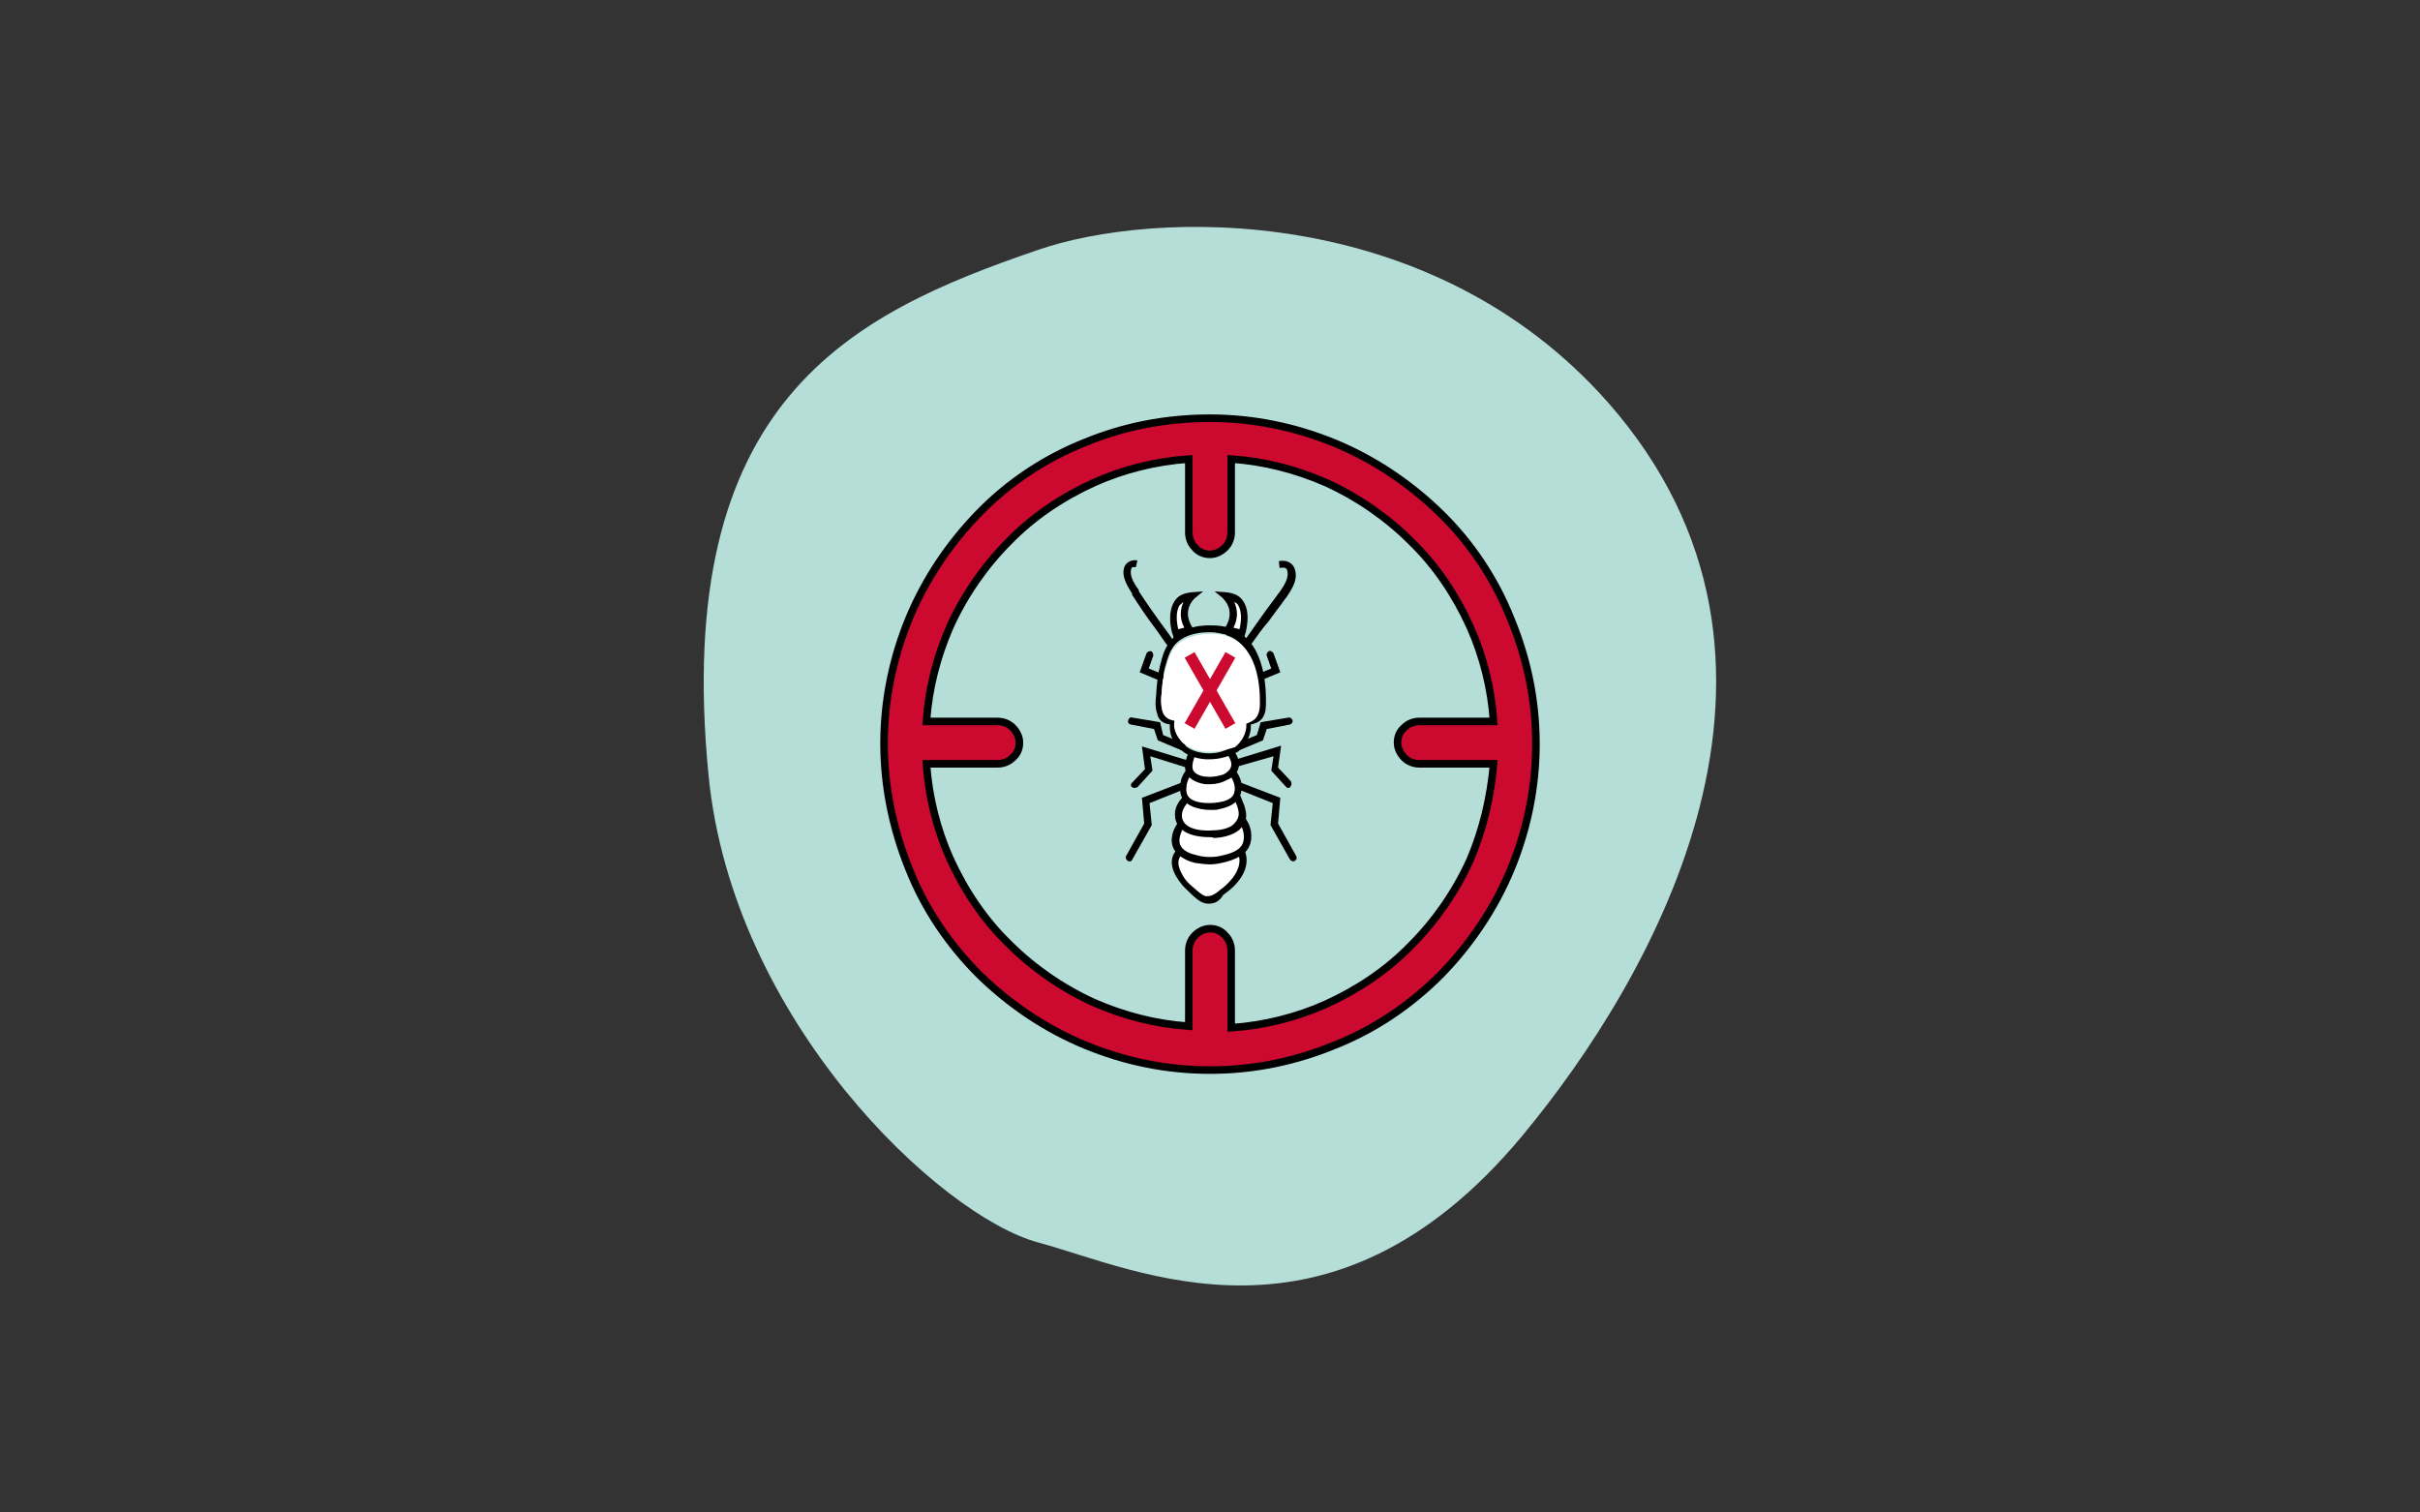 <?xml version="1.0" encoding="utf-8"?>
<!-- Generator: Adobe Illustrator 27.8.1, SVG Export Plug-In . SVG Version: 6.00 Build 0)  -->
<svg version="1.1" id="Layer_1" xmlns="http://www.w3.org/2000/svg" xmlns:xlink="http://www.w3.org/1999/xlink" x="0px" y="0px"
	 viewBox="0 0 320 200" style="enable-background:new 0 0 320 200;" xml:space="preserve">
<rect x="0" y="0" width="320" height="200" fill="#333333" stroke="none"/>
<style type="text/css">
	.st0{fill:#B6DED8;}
	.st1{fill:#FFFFFF;}
	.st2{fill:#CC092F;stroke:#000000;stroke-miterlimit:10;}
	.st3{fill:none;stroke:#CC092F;stroke-width:1.5;stroke-miterlimit:10;}
</style>
<g>
	<g>
		<path class="st0" d="M137.1,33.1c-24.5,8.4-48.3,19.8-43.4,69.5c3.2,32.4,30.6,58.2,43.6,61.7s38.6,16.3,63.9-14
			c17.4-20.9,41.5-62.8,11.5-97C189.2,26.6,152.5,27.7,137.1,33.1z"/>
	</g>
	<polygon class="st1" points="157.3,99.9 157.1,101.9 156.5,103.6 156.6,105.7 155.9,107.1 155.9,108.5 156.2,109 155.4,110.7 
		155.6,112.1 155.9,112.6 155.3,113.9 155.5,115 156.2,116.3 158.3,118.4 159.6,119.2 160.8,118.9 162.4,117.6 164.4,115.2 
		164.5,113.9 164.2,112.7 164.5,111.8 164.7,110.7 164.3,109.2 164,108.4 164.2,107.3 163.6,105.5 163.4,104.5 163.4,102.9 
		162.9,102.1 163,101.5 163,100 162.6,99.4 	"/>
	<g>
		<g>
			<path class="st2" d="M160,55.3c5.8,0,11.4,1.2,16.5,3.3c5.3,2.2,10,5.4,14,9.3s7.2,8.7,9.3,14c2.1,5.1,3.3,10.6,3.3,16.5
				c0,5.8-1.2,11.4-3.3,16.5c-2.2,5.3-5.4,10-9.3,14c-4,4-8.7,7.2-14,9.3c-5.1,2.1-10.6,3.3-16.5,3.3c-5.9,0-11.4-1.2-16.5-3.3
				c-5.3-2.2-10-5.4-14-9.3c-4-4-7.2-8.7-9.3-14c-2.1-5.2-3.3-10.8-3.3-16.6c0-5.8,1.2-11.4,3.3-16.5c2.2-5.3,5.4-10,9.3-14
				c3.9-4,8.7-7.2,14-9.3C148.6,56.4,154.1,55.3,160,55.3L160,55.3z M197.5,101h-9.8c-0.8,0-1.5-0.3-2-0.8c-0.5-0.5-0.9-1.2-0.9-2
				c0-0.8,0.3-1.5,0.9-2c0.5-0.5,1.2-0.8,2-0.8h9.8c-0.3-4.4-1.4-8.7-3.1-12.5c-1.9-4.2-4.5-8.1-7.8-11.3c-3.2-3.2-7.1-5.9-11.3-7.8
				c-3.9-1.7-8.1-2.8-12.5-3.1v9.7c0,0.8-0.3,1.5-0.8,2c-0.5,0.5-1.2,0.9-2,0.9c-0.8,0-1.5-0.3-2-0.9c-0.5-0.5-0.8-1.2-0.8-2v-9.7
				c-4.4,0.3-8.7,1.4-12.5,3.1c-4.2,1.9-8.1,4.5-11.3,7.8c-3.2,3.2-5.9,7.1-7.8,11.3c-1.7,3.9-2.8,8.1-3.1,12.5h9.4
				c0.8,0,1.5,0.3,2,0.8c0.5,0.5,0.9,1.2,0.9,2c0,0.8-0.3,1.5-0.9,2c-0.5,0.5-1.2,0.8-2,0.8h-9.4c0.3,4.4,1.4,8.7,3.1,12.5
				c1.9,4.2,4.5,8.1,7.8,11.3c3.2,3.2,7.1,5.9,11.3,7.8c3.9,1.7,8.1,2.8,12.5,3.1v-10c0-0.8,0.3-1.5,0.8-2c0.5-0.5,1.2-0.9,2-0.9
				c0.8,0,1.5,0.3,2,0.9c0.5,0.5,0.8,1.2,0.8,2v10.2c4.4-0.3,8.7-1.4,12.5-3.1c4.2-1.9,8.1-4.5,11.3-7.8c3.2-3.2,5.9-7.1,7.8-11.3
				C196.1,109.7,197.1,105.5,197.5,101L197.5,101z"/>
		</g>
	</g>
	<g>
		<g>
			<path class="st1" d="M155.2,84.4l-0.1-0.4c-0.1-0.1-0.9-2.8,0.2-4.5c0.5-0.8,1.3-1.1,2.4-1.2l1.4-0.1l-1.1,0.9
				c-0.1,0.1-1.8,1.6-0.3,3.9l0.3,0.6L155.2,84.4z"/>
		</g>
		<g>
			<path class="st1" d="M164.5,84.4l-2.8-0.8l0.3-0.6c1.5-2.4-0.3-3.8-0.3-3.9l-1.1-0.9l1.4,0.1c1.1,0.1,1.9,0.4,2.4,1.2
				c1.1,1.6,0.3,4.3,0.2,4.5L164.5,84.4z"/>
		</g>
		<g>
			<path d="M154.4,85.4c-0.6-0.8-1.1-1.6-1.7-2.4c-1-1.3-2-2.8-2.9-4.2c-0.1-0.1-0.1-0.1-0.1-0.3c-0.6-1-1.5-2.3-1-3.6
				c0.3-0.6,0.9-0.9,1.7-0.8l-0.2,0.9c-0.1,0-0.6-0.1-0.6,0.2c-0.3,0.8,0.3,1.9,0.9,2.7c0.1,0.1,0.1,0.2,0.1,0.3
				c0.9,1.4,1.9,2.8,2.9,4.2c0.6,0.8,1.2,1.6,1.7,2.4L154.4,85.4z"/>
		</g>
		<g>
			<path d="M155.2,84.4l-0.1-0.4c-0.1-0.1-0.9-2.8,0.2-4.5c0.5-0.8,1.3-1.1,2.4-1.2l1.4-0.1l-1.1,0.9c-0.1,0.1-1.8,1.6-0.3,3.9
				l0.3,0.6L155.2,84.4z M156.5,79.6c-0.2,0.1-0.3,0.3-0.5,0.4c-0.6,0.9-0.4,2.4-0.2,3.2l0.8-0.2C155.9,81.7,156.1,80.4,156.5,79.6z
				"/>
		</g>
		<g>
			<path d="M165.3,85.4l-0.8-0.6c0.8-1.1,1.6-2.3,2.4-3.4c0.7-1,1.5-2,2.2-3l0.1-0.1c0.6-0.9,1.3-1.9,1-2.9c-0.1-0.5-0.9-0.3-1-0.3
				l-0.1-0.9c1-0.2,1.8,0.2,2.1,1c0.5,1.5-0.4,2.7-1.1,3.8l-0.1,0.1c-0.7,1-1.5,2-2.2,3C166.9,83.1,166.1,84.3,165.3,85.4z"/>
		</g>
		<g>
			<path d="M164.5,84.4l-2.8-0.8l0.3-0.6c1.5-2.4-0.3-3.8-0.3-3.9l-1.1-0.9l1.4,0.1c1.1,0.1,1.9,0.4,2.4,1.2
				c1.1,1.6,0.3,4.3,0.2,4.5L164.5,84.4z M163.1,83l0.8,0.2c0.2-0.8,0.4-2.3-0.2-3.2c-0.1-0.2-0.3-0.3-0.5-0.4
				C163.6,80.4,163.8,81.7,163.1,83z"/>
		</g>
		<g>
			<path d="M153.3,90c-0.1,0-0.1,0-0.2-0.1l-2.4-1l0.9-2.5c0.1-0.2,0.3-0.3,0.6-0.3c0.2,0.1,0.3,0.3,0.3,0.6l-0.6,1.7l1.7,0.7
				c0.2,0.1,0.3,0.3,0.2,0.6C153.6,89.9,153.4,90,153.3,90z"/>
		</g>
		<g>
			<path d="M156.3,99.2c-0.1,0-0.1,0-0.1,0l-3.1-1.3l-0.5-1.5l-3.1-0.6c-0.3-0.1-0.4-0.3-0.3-0.6c0.1-0.3,0.3-0.4,0.6-0.3l3.6,0.6
				l0.4,1.7l2.7,1.1c0.2,0.1,0.3,0.3,0.3,0.6C156.6,99.1,156.5,99.2,156.3,99.2z"/>
		</g>
		<g>
			<path d="M150,104.2c-0.1,0-0.2-0.1-0.3-0.1c-0.2-0.1-0.2-0.5,0-0.6l1.7-1.8l-0.4-3l6.2,1.9c0.3,0.1,0.4,0.3,0.3,0.6
				c-0.1,0.3-0.3,0.4-0.6,0.3l-4.8-1.5l0.3,1.9l-2,2.2C150.3,104.1,150.1,104.2,150,104.2z"/>
		</g>
		<g>
			<path d="M149.3,113.9c-0.1,0-0.1,0-0.2-0.1c-0.2-0.1-0.3-0.4-0.2-0.6l2.4-4.3l-0.3-3.4l5.2-2c0.2-0.1,0.5,0,0.6,0.3
				c0.1,0.2,0,0.5-0.3,0.6l-4.5,1.8l0.3,2.9l-2.6,4.6C149.6,113.9,149.5,113.9,149.3,113.9z"/>
		</g>
		<g>
			<path d="M166.6,90c-0.2,0-0.3-0.1-0.4-0.3c-0.1-0.2,0-0.5,0.2-0.6l1.7-0.7l-0.6-1.7c-0.1-0.2,0.1-0.5,0.3-0.6
				c0.2-0.1,0.5,0.1,0.6,0.3l0.9,2.5l-2.4,1C166.7,90,166.6,90,166.6,90z"/>
		</g>
		<g>
			<path d="M163.6,99.2c-0.2,0-0.3-0.1-0.4-0.3c-0.1-0.2,0-0.5,0.3-0.6l2.7-1.1l0.5-1.7l3.6-0.6c0.3-0.1,0.5,0.1,0.6,0.3
				c0.1,0.3-0.1,0.5-0.3,0.6l-3.1,0.6l-0.5,1.5l-3.1,1.3C163.7,99.2,163.6,99.2,163.6,99.2z"/>
		</g>
		<g>
			<path d="M170.4,104.2c-0.1,0-0.3-0.1-0.3-0.1l-2-2.2l0.3-1.9l-4.9,1.4c-0.3,0.1-0.5-0.1-0.6-0.3c-0.1-0.3,0.1-0.5,0.3-0.6
				l6.2-1.9l-0.4,2.9l1.7,1.8c0.1,0.2,0.1,0.5,0,0.6C170.6,104.1,170.5,104.2,170.4,104.2z"/>
		</g>
		<g>
			<path d="M171,113.9c-0.1,0-0.3-0.1-0.4-0.2l-2.6-4.6l0.3-2.9l-4.5-1.8c-0.2-0.1-0.3-0.3-0.3-0.6c0.1-0.2,0.3-0.3,0.6-0.3l5.2,2
				l-0.3,3.4l2.4,4.3c0.1,0.2,0.1,0.5-0.2,0.6C171.2,113.9,171.1,113.9,171,113.9z"/>
		</g>
		<g>
			<path d="M160,100.4c-0.2,0-0.4,0-0.6,0c-1.4-0.1-2.7-0.6-3.5-1.5c-0.9-0.8-1.3-2-1.2-3.1c-0.7-0.1-1.5-0.4-1.7-1.5
				c-0.3-0.8-0.2-1.8-0.1-2.6v-0.2c0.1-1.2,0.2-2.4,0.5-3.5c0.3-1.2,0.6-2.4,1.5-3.4c1.2-1.3,3.1-2,5.4-1.9c0.8,0,1.5,0.1,2.2,0.3
				c0.1,0,0.1,0,0.1,0.1c4.4,1.3,4.8,7.1,4.8,9.5c0,0.1,0,0.1,0,0.2c0,0.7,0,1.5-0.5,2.2c-0.4,0.5-1,0.7-1.5,0.8
				c0.1,1.3-0.6,2.7-1.7,3.6C162.6,100,161.3,100.4,160,100.4z M159.8,83.6c-1.9,0-3.5,0.6-4.4,1.6c-0.7,0.8-1,1.8-1.3,2.9
				c-0.3,1-0.4,2.2-0.5,3.4v0.2c-0.1,0.8-0.1,1.6,0.1,2.3c0.2,0.7,0.5,0.8,1.5,0.9l0.6,0.1l-0.1,0.6c-0.3,0.9,0.1,2,0.8,2.8
				c0.7,0.7,1.7,1.1,2.9,1.2c1.3,0.1,2.6-0.2,3.5-0.9c1-0.8,1.5-2,1.3-3.1l-0.1-0.5l0.5-0.1c0.5-0.1,1.1-0.2,1.4-0.6
				c0.3-0.3,0.3-1,0.3-1.5c0-0.1,0-0.1,0-0.3c0-2.2-0.3-7.4-4.1-8.6c-0.1,0-0.1,0-0.1-0.1c-0.6-0.1-1.3-0.3-2-0.3l0,0
				C160,83.6,159.9,83.6,159.8,83.6z"/>
		</g>
		<g>
			<path class="st1" d="M160,99.4c-0.2,0-0.3,0-0.6,0c-1.3-0.1-2.4-0.6-3.1-1.3c-0.8-0.8-1.2-1.8-1-2.8c-0.6-0.1-1.3-0.3-1.6-1.3
				c-0.2-0.8-0.2-1.6-0.1-2.3v-0.1c0.1-1,0.2-2.1,0.5-3.1c0.3-1,0.6-2.2,1.3-3c1-1.1,2.8-1.7,4.8-1.7c0.7,0,1.3,0.1,2,0.3
				c0.1,0,0.1,0,0.1,0.1c3.9,1.2,4.3,6.3,4.3,8.5c0,0.1,0,0.1,0,0.2c0,0.6,0,1.3-0.5,2c-0.3,0.4-0.8,0.6-1.3,0.8
				c0.1,1.2-0.6,2.4-1.5,3.1C162.3,99.1,161.2,99.4,160,99.4z"/>
		</g>
		<g>
			<path d="M160,103.7c-0.2,0-0.4,0-0.6,0c-0.8-0.1-2-0.5-2.4-1.3c-0.6-0.8-0.2-2.2,0.3-3.1l0.8,0.4c-0.3,0.7-0.6,1.7-0.3,2.2
				c0.3,0.5,1.1,0.8,1.7,0.8c0.8,0.1,1.7-0.1,2.3-0.3c0.4-0.2,0.9-0.6,1-1.1c0.1-0.4-0.1-1-0.6-1.7l0.8-0.6c0.4,0.6,1,1.5,0.8,2.4
				c-0.1,0.8-0.9,1.5-1.5,1.7C161.6,103.5,160.8,103.7,160,103.7z"/>
		</g>
		<g>
			<path d="M160.1,107.1c-1.7,0-3.7-0.6-4-2.2c-0.3-2.1,0.8-3.1,0.8-3.1l0.6,0.7l-0.3-0.3l0.3,0.3c0,0-0.8,0.8-0.6,2.3
				c0.3,1.5,2.9,1.5,4.2,1.3c0.6-0.1,1.6-0.3,2-1c0.6-1.3-0.5-2.6-0.5-2.7l0.7-0.6c0.1,0.1,1.5,1.7,0.6,3.6c-0.5,1-1.7,1.4-2.7,1.6
				C161,107.1,160.5,107.1,160.1,107.1z"/>
		</g>
		<g>
			<path d="M160,110.7c-2.7,0-4.3-0.9-4.6-2.5c-0.2-1.3,0.4-2.2,1.1-2.9l0.7,0.6c-0.6,0.8-1,1.3-0.9,2.2c0.3,1.7,2.9,1.8,4.1,1.7
				c0.5,0,2.2-0.1,2.9-1c0.6-0.7,0.6-1.3,0.3-2.2c-0.1-0.3-0.3-0.7-0.4-1l0.8-0.4c0.2,0.4,0.3,0.8,0.5,1.2c0.3,1,0.6,2-0.4,3.1
				c-1,1.1-2.9,1.3-3.6,1.3C160.3,110.7,160.2,110.7,160,110.7z"/>
		</g>
		<g>
			<path d="M160,114.3c-0.6,0-1.3-0.1-2-0.2c-0.8-0.2-1.8-0.6-2.5-1.4c-0.8-1-0.8-2.4,0.3-4l0.8,0.5c-0.3,0.6-1.1,2-0.3,2.9
				c0.4,0.5,1.1,0.8,2,1c1.1,0.3,2.3,0.3,3.4,0c0.9-0.2,2.2-0.6,2.6-1.5s0.1-2.2-0.5-2.9l0.8-0.6c0.9,1.1,1.1,2.7,0.6,3.8
				c-0.6,1.3-2.1,1.8-3.2,2.1C161.2,114.2,160.6,114.3,160,114.3z"/>
		</g>
		<g>
			<path d="M159.8,119.5c-0.9,0-1.5-0.6-2.1-1.1l-0.1-0.1c-0.6-0.6-1.2-1.1-1.6-1.7c-1.3-1.7-1.4-3.3-0.3-4.3l0.6,0.7
				c-1,0.9-0.2,2.3,0.3,3.1c0.4,0.6,0.9,1,1.5,1.5l0.1,0.1c0.5,0.4,1,0.9,1.5,0.8c0.5,0,1-0.3,1.5-0.7l0.1-0.1
				c0.6-0.4,1.2-1,1.6-1.5c0.5-0.6,1.5-2.1,0.7-3.6l0.8-0.5c0.8,1.4,0.5,3.1-0.8,4.6c-0.5,0.6-1.1,1.1-1.8,1.6l-0.1,0.1
				C161.3,119.1,160.7,119.5,159.8,119.5C159.9,119.5,159.8,119.5,159.8,119.5z"/>
		</g>
	</g>
	<line class="st3" x1="162.7" y1="86.6" x2="157.3" y2="96"/>
	<line class="st3" x1="157.3" y1="86.6" x2="162.7" y2="96"/>
</g>
</svg>
